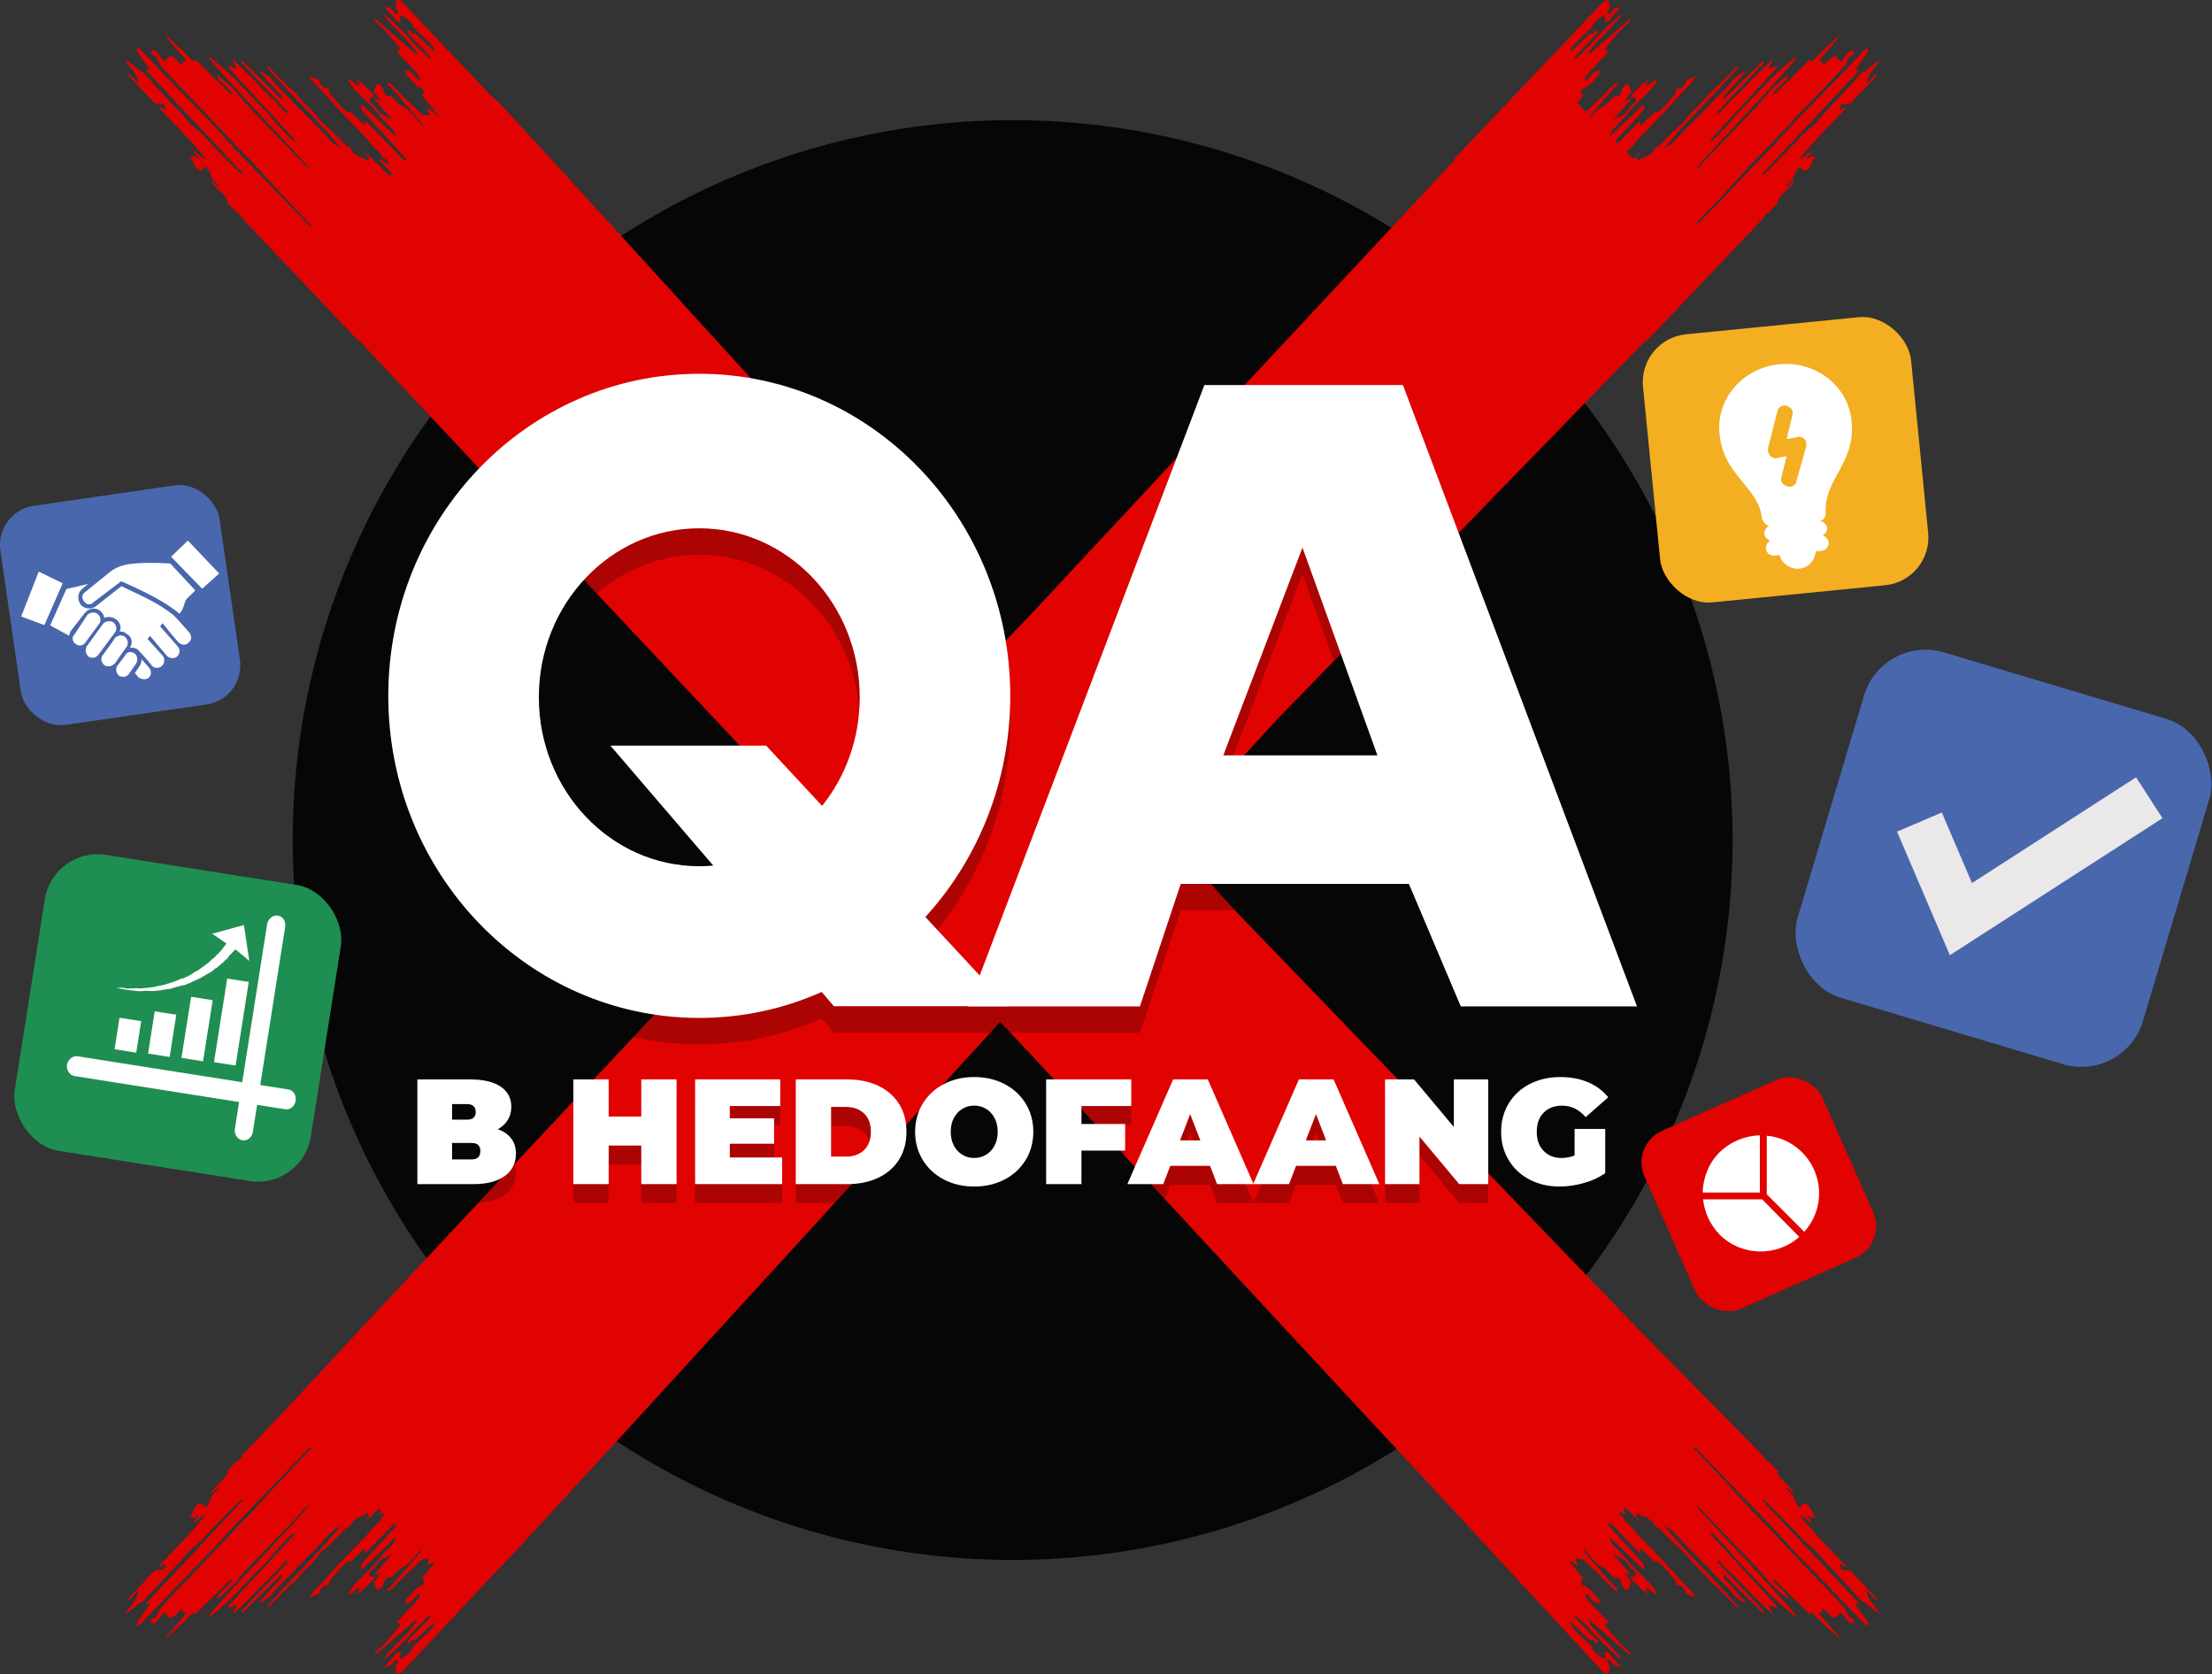 <?xml version="1.0" encoding="UTF-8"?> <svg xmlns="http://www.w3.org/2000/svg" viewBox="0 0 968.07 732.64"><rect x="0" y="0" width="968.07" height="732.64" fill="#333333" stroke="none"/><defs><style> .cls-1, .cls-2 { fill: #fff; } .cls-2 { fill-rule: evenodd; } .cls-3 { isolation: isolate; } .cls-4 { fill: #1f8e52; } .cls-5 { fill: #e10302; } .cls-6 { fill: #f4ae22; } .cls-7 { fill: #eae8e9; } .cls-8 { fill: #4967ac; } .cls-9 { mix-blend-mode: multiply; opacity: .24; } .cls-10 { fill: #060606; } </style></defs><g class="cls-3"><g id="_Слой_2" data-name="Слой 2"><g id="_Слой_1-2" data-name="Слой 1"><g><circle class="cls-10" cx="443.18" cy="367.65" r="315.07"></circle><rect class="cls-8" x="4.14" y="216.39" width="96.89" height="96.89" rx="17.26" ry="17.26" transform="translate(-37.37 10.26) rotate(-8.23)"></rect><rect class="cls-4" x="12.24" y="379.92" width="131.17" height="131.17" rx="23.37" ry="23.37" transform="translate(70.33 -6.68) rotate(8.96)"></rect><rect class="cls-6" x="722.49" y="142.35" width="117.89" height="117.89" rx="21" ry="21" transform="translate(1578.93 324.47) rotate(174.34)"></rect><rect class="cls-5" x="727.17" y="480.13" width="85.16" height="85.16" rx="15.17" ry="15.17" transform="translate(1685.38 688.07) rotate(156.06)"></rect><rect class="cls-8" x="797.91" y="296.8" width="157.75" height="157.75" rx="28.11" ry="28.11" transform="translate(1609.31 986.65) rotate(-163.36)"></rect><path class="cls-5" d="M821.05,700.36c.31-.49,.35-.71,.25-.81-3.28-3.48-6.56-6.95-9.86-10.41-.61-.64-1.19-1.5-1.96-1.77-.94-.34-2.07-.09-3.09-.27-.4-.07-.87-.55-1.02-.95-.16-.44,0-1.01,.04-1.85,.77,.59,1.4,1.06,2.03,1.54,.15-.16,.31-.33,.46-.49-1.45-1.53-2.9-3.06-4.37-4.59-2.34-2.45-4.73-4.85-7.02-7.34-2.81-3.05-5.55-6.17-8.27-9.29-.28-.33-.33-.86-.46-1.32,.82,.59,1.66,1.16,2.45,1.78,.83,.65,1.62,1.36,2.43,2.05,.05-.09,.11-.18,.17-.27-.15-.33-.31-.66-.46-.99l-.07-.02-1.53-1.62c.19-.17,.39-.34,.58-.52l1.48,1.56c.32-1.38,1.03-1.07,1.8-.43-.02-.14-.04-.27-.06-.41h0c.18-.15,.35-.3,.53-.46l-.06-.07c-.16,.17-.32,.35-.48,.52-.37-.47-.74-.93-1.12-1.4,0,0-.02,.01-.03,.01-.49-1.05-.87-2.17-1.5-3.1-1.11-1.62-2.57-1.89-3.49-.57-.87,1.25-1.28,.83-1.79-.09-.62-1.12-1.16-2.27-1.73-3.42,.19-.59-.17-1-.97-1.67-.83-.69-1.52-1.56-2.27-2.35,.15-.13,.29-.25,.43-.38,.48,.51,.93,1.05,1.45,1.51,.47,.42,1.02,.76,1.77,1.31-1.97-3.9-5.95-5.66-7.51-9.35,.22-.06,.43-.12,.63-.18l-4.66-4.9c-.05,.12-.1,.25-.16,.39l-2.11-2.22,.15-.14c.21,.13,.43,.27,.64,.4l-53.66-54.39h0c-57.7-60.03-134.16-139.33-176.94-183.69-3.73-4.02-14.6-15.94-30.19-33.05,25.4-27.79,43.29-47.34,47.71-52.11,47.89-49.17,118.87-122.08,161.07-165.56l.34,.32,51.67-54.39c-.21,.13-.43,.27-.64,.4l-.15-.14,2.11-2.22c.06,.14,.11,.27,.16,.39l4.66-4.9c-.2-.06-.41-.12-.63-.18,1.57-3.69,5.54-5.45,7.51-9.35-.75,.55-1.29,.89-1.77,1.31-.52,.46-.97,1-1.45,1.51-.14-.13-.28-.25-.43-.38,.75-.79,1.44-1.66,2.27-2.35,.8-.67,1.16-1.08,.97-1.67,.57-1.14,1.11-2.3,1.73-3.42,.51-.93,.93-1.34,1.79-.09,.92,1.32,2.38,1.04,3.49-.57,.64-.93,1.02-2.05,1.5-3.1,0,0,.02,.01,.03,.01,.37-.47,.75-.93,1.12-1.4,.16,.17,.32,.35,.48,.52l.06-.07c-.18-.15-.35-.3-.53-.45h0c.02-.14,.04-.28,.06-.42-.77,.64-1.47,.95-1.8-.43l-1.48,1.56c-.19-.17-.38-.35-.58-.52l1.53-1.62,.07-.02c.15-.33,.31-.66,.46-.99-.06-.09-.11-.18-.17-.27-.81,.68-1.6,1.39-2.43,2.05-.8,.62-1.64,1.19-2.45,1.78,.14-.46,.18-1,.46-1.32,2.73-3.13,5.46-6.24,8.27-9.29,2.29-2.49,4.68-4.9,7.02-7.34,1.46-1.53,2.91-3.06,4.37-4.59-.15-.16-.31-.33-.46-.49-.63,.48-1.26,.95-2.03,1.54-.04-.84-.2-1.41-.04-1.85,.15-.4,.62-.88,1.02-.95,1.02-.18,2.15,.07,3.09-.27,.77-.28,1.35-1.13,1.96-1.77,3.3-3.46,6.59-6.93,9.86-10.41,.1-.1,.06-.32-.25-.81l-4.14,4.36c.28-4.58,3.92-6.9,5.88-10.44-1.34,.93-2.75,1.77-3.99,2.82-1.1,.93-2.05,1.88-3.46,2.52-1.32,.6-2.19,2.19-3.27,3.33-2.03,2.17-4.06,4.34-6.08,6.52-1.33,1.43-2.62,2.89-3.97,4.3-1.32,1.39-2.73,2.69-4.02,4.11-1.14,1.26-2.17,2.62-3.25,3.93,0,.01,0,.03,0,.04-1.9,1.65-3.89,3.22-5.68,4.98-2.16,2.13-4.12,4.48-6.24,6.65-3.23,3.31-6.51,6.55-9.79,9.81-.44,.44-.93,.83-1.4,1.25-.14-.15-.28-.3-.43-.44,14.14-15.06,28.28-30.12,42.43-45.18-.15-.15-.29-.31-.44-.46-.35,.21-.7,.41-1.26,.74,.11-.46,.1-.76,.24-.96,1.8-2.57,3.64-5.11,5.41-7.7,.19-.29-.02-.85-.05-1.29-.4,.1-.95,.05-1.19,.31-5.4,5.6-10.75,11.26-16.16,16.85-4.82,5-9.75,9.9-14.55,14.92-2.98,3.12-5.78,6.42-8.73,9.58-2.62,2.8-5.33,5.53-7.99,8.29-3.52,3.66-7.04,7.33-10.57,10.99-4.54,4.71-9.09,9.41-13.63,14.12-.53,.55-1.06,1.11-1.58,1.66-.18-.18-.35-.35-.53-.53,1.27-1.34,2.55-2.68,3.82-4.02,3.33-3.52,6.68-7.02,9.97-10.58,3.4-3.67,6.69-7.43,10.1-11.09,2.24-2.39,4.64-4.63,6.89-7.01,5.34-5.64,10.63-11.35,15.98-16.99,3.32-3.51,6.75-6.92,10.08-10.42,2.71-2.86,5.41-5.73,7.95-8.72,.84-.98,1.12-2.42,1.81-3.56,.23-.39,.94-.49,1.73-.85,.03-.06,.33-.57,.65-1.13-.79-1.3-1.87-1.23-2.88,.2-.87,1.22-1.87,2.36-3.01,3.8-.92-.96-1.59-1.66-2.27-2.37-2.79-.06-3.61,2.88-5.89,3.97,.04-.63,.07-1.08,.11-1.65-.4-.06-.81-.12-1.83-.28,3.18-3.66,6.08-7,8.98-10.33l-.3-.32c-.67,.58-1.34,1.16-2,1.76-1.54,1.4-3.09,2.79-4.59,4.23-1.52,1.45-2.96,2.97-4.49,4.4-.24,.23-.75,.17-1.14,.24-.08-.18-.15-.36-.23-.54-5.18,5.08-10.37,10.15-15.56,15.23-.16-.15-.32-.29-.48-.43,1.68-2.91,5.13-4.42,6.57-7.51-.12-.14-.24-.28-.36-.43-.83,.7-1.68,1.39-2.49,2.11-1.74,1.56-3.49,3.1-5.17,4.72-.6,.58-.97,1.39-1.53,2.02-1.85,2.1-3.68,4.21-5.6,6.25-2.7,2.86-5.47,5.67-8.2,8.5-2.82,2.92-5.65,5.84-8.46,8.77-2.5,2.61-4.97,5.25-7.47,7.86-.14,.15-.42,.18-.84,.05,14.39-15.98,29.5-31.29,43.56-47.55-.16-.18-.33-.37-.49-.55-1.34,1.1-2.72,2.17-4.01,3.32-2.17,1.93-4.31,3.89-6.41,5.89-1.12,1.06-2.14,2.23-3.21,3.35-1.96,2.05-3.91,4.11-5.88,6.14-1.68,1.72-3.44,3.35-5.07,5.12-1.39,1.51-2.57,3.21-3.95,4.72-2.24,2.47-4.57,4.87-6.9,7.26-.35,.35-.92,.49-1.39,.72-.09-.13-.18-.24-.27-.37,9.78-10.61,19.56-21.21,29.34-31.82-.15-.21-.3-.42-.45-.63-1.01,.41-2.02,.82-3.03,1.22-.13-.11-.26-.21-.39-.31,.6-.99,1.2-1.99,1.8-2.98l-.36-.34c-2.73,2.41-5.24,5.06-7.88,7.58-2.65,2.53-4.97,5.37-7.69,7.85-2.7,2.46-5.12,5.23-7.66,7.87-.22-.22-.45-.44-.67-.66l20.57-21.65c-.21-.21-.42-.42-.63-.64-5.6,5.52-11.21,11.03-17,16.73-.62-1.83,.55-2.13,1.26-2.86,1.77-1.79,3.36-3.75,5.03-5.63,1.03-1.16,2.09-2.3,3.14-3.44-.15-.16-.29-.31-.43-.46-1.38,.93-2.76,1.87-4.15,2.8,0,0,0-.02-.01-.03-.01,.02-.02,.04-.03,.06h.06c-.8,1.04-1.52,2.15-2.42,3.09-2.12,2.21-4.35,4.31-6.51,6.49-.75,.75-1.37,1.62-2.11,2.37-3.01,3.04-6.07,6.03-9.06,9.09-2.33,2.38-4.51,4.92-6.89,7.25-1.1,1.08-2.51,1.84-3.97,2.56,10.24-12.32,22-23.26,32.43-35.4-.15-.14-.29-.29-.43-.43-.46,.44-.93,.87-1.37,1.33-2.22,2.29-4.41,4.61-6.67,6.86-1.73,1.72-3.84,3.14-5.27,5.06-2.53,3.41-6.09,5.8-8.54,9.29-1.49,2.13-3.79,3.67-5.68,5.52-2.15,2.11-4.34,4.18-6.3,6.45-.78,.9-2.35,.56-2.64,2.03-.1,.51-.47,1.07-.88,1.38-.88,.67-1.85,1.26-2.83,1.78-.59,.31-1.32,.38-1.91,.69-.5,.26-.9,.71-1.33,1.06-1.02-.86-1.09-1.54-.18-2.31,.6-.5,1.09-1.12,1.43-1.88-1.17,1.07-2.28,2.2-3.42,3.3-1.03-1.02-2.05-2.05-3.08-3.08,.06-.06,.12-.14,.19-.19,1.7-1.23,3.02-2.75,4.25-4.42,.98-1.33,2.24-2.44,3.39-3.64,3.42-3.57,6.87-7.1,10.25-10.71,2.45-2.61,4.78-5.34,7.2-7.99,.84-.92,1.84-1.69,2.68-2.61,.85-.93,1.58-1.96,2.36-2.95-.12-.13-.25-.25-.37-.38-1.25,.52-2.49,1.03-3.75,1.56,.31,1.13-1.45,3.46-2.87,3.5-1.13,.03-1.56,.32-1.37,1.58,.07,.47-.72,1.06-1.13,1.6-.05-.08-.1-.15-.12-.18,.02,.04,.06,.12,.1,.21h.04s0,.01,0,.01c-1.45,1.67-2.86,3.37-4.37,4.98-.84,.89-1.82,1.67-2.81,2.41-.22,.16-.75-.1-1.17-.17-2.04,1.95-4.15,3.97-6.35,6.08,.07-.62,.13-1.18,.18-1.73-.18-.11-.35-.23-.53-.34-3.16,3.24-6.32,6.47-9.47,9.71-.35-.35-.7-.7-1.05-1.05,.1-.11,.2-.23,.31-.34,3.56-3.89,7.15-7.78,10.7-11.68,.56-.62,1.13-1.27,1.54-1.99,.22-.39,.12-.97,.16-1.46-.21-.11-.41-.22-.61-.33-4.81,4.58-9.61,9.15-14.29,13.61-.07-.07-.13-.13-.2-.2,.41-2.36,2.38-3.78,4.05-5.46,1.63-1.65,3.02-3.54,4.54-5.3,.66-.76,1.37-1.49,2.08-2.21,2.44-2.44,4.95-4.81,7.3-7.33,1.04-1.12,1.77-2.54,2.64-3.82-.17-.18-.34-.36-.51-.53-1.26,.99-2.53,1.98-3.81,2.97-.74-.93-.67-1.22,.68-2.25-.08-.12-.16-.24-.25-.36-.81,.56-1.69,1.04-2.41,1.7-1.28,1.15-2.48,2.4-3.68,3.63-.64,.66-1.2,1.39-1.7,1.97,1.03,.27,2.15,.24,2.37,.68,.5,.98-.04,1.74-1.06,2.45-1.12,.78-1.9,2.07-2.8,3.15-.29,.35-.42,.91-.77,1.11-1.54,.85-3.14,1.6-5.22,2.64,2.75-3.17,5.19-5.98,7.63-8.79-.11-.12-.22-.23-.32-.35-.64,.28-1.28,.56-2.39,1.05,1.25-1.73,2.18-3.01,3.04-4.2-.46-1.18-.9-2.32-1.34-3.46-1.44,.15-2.78,1.88-3,3.3-.12,.79-1.03,2.12-1.5,2.08-2.57-.22-3.3,2.03-4.8,3.21-.32,.25-.53,.7-.87,.84-2.66,1.02-4.41,3.03-6.13,5.06-.14-.14-.29-.29-.43-.43,3.97-4.72,7.8-9.57,12.22-13.9-.12-.17-.24-.34-.36-.52-.42,.16-.95,.2-1.24,.49-1.66,1.64-3.25,3.35-4.88,5.02-.79,.81-1.6,1.6-2.43,2.38-1.54,1.45-3.28,2.73-4.57,4.38-.14,.18-.31,.29-.46,.44-1.31-1.31-2.62-2.63-3.94-3.94,.89-1.09,1.79-2.19,2.68-3.28-.31-.49-.79-.98-.92-1.55-.08-.38,.22-1.05,.56-1.28,.88-.6,2.04-.87,2.81-1.58,1.49-1.38,2.82-2.93,4.13-4.48,.44-.52,.65-1.24,.99-1.93-3.37-.3-4.25,2.77-6.22,4.19-.21-.16-.43-.32-.65-.49,.42-.8,.69-1.73,1.27-2.37,2.82-3.06,5.73-6.04,8.6-9.05,.2-.21,.31-.49,.48-.76-1.72-.53-1.8-1.02-.68-2.29,1.98-2.26,3.83-4.63,5.84-6.86,1.16-1.28,2.59-2.31,3.79-3.55,.41-.42,.5-1.15,.76-1.8-6.16,5.35-12.15,10.54-18.13,15.73-.16-.17-.33-.34-.49-.5,4.12-6.02,10.05-10.51,14.43-16.31-.15-.15-.3-.31-.45-.45-3.34,3.22-6.83,6.3-9.97,9.69-3.07,3.31-5.97,6.74-9.55,9.47-.17-.18-.34-.35-.51-.52l10.62-11.18c-.69-.3-1.2-.52-1.73-.75-.28,.9,.18,2.54-1.63,1.39-.11-.07-.46,.12-.61,.28-2.72,2.68-5.43,5.38-8.3,7.94,.17-2.32,1.9-3.61,3.27-5.05,1.81-1.9,3.84-3.6,5.74-5.4,.27-.26,.43-.64,.62-.97,.06-.1,.03-.24,.05-.35,.36-1.29,4.2-4.34,5.56-4.46-.09,1.01-.18,2.03-.27,3.04,2.37,.14,2.54-1.89,3.63-2.86,1.13-1.01,2.11-2.18,3.39-3.53-2.44-.12-4.2,1.23-4.69,3.22-.47-.31-.92-.6-1.38-.91,.08-.19,.09-.4,.2-.5,1.29-1.08,.93-2.5,.81-3.85-.09-1.05-.81-1.37-1.66-.88-.32,.19-.65,.38-.98,.57l-65.14,68.57,.38,.36c-39.55,42.25-122.11,130.82-186.54,199.98-2.15,2.19-6.95,7.23-13.81,14.48-69.92-76.93-155.53-171.14-195.47-214.77l.05-.05-2.77-2.91c-11.33-12.37-18.44-20.06-19.64-21.21-1.59-1.53-3.21-3.03-4.82-4.53L175.95,.79c-.33-.19-.66-.38-.98-.57-.85-.49-1.57-.18-1.66,.88-.12,1.35-.48,2.78,.81,3.85,.11,.1,.13,.31,.2,.5-.47,.31-.91,.6-1.38,.91-.5-2-2.25-3.34-4.69-3.22,1.28,1.35,2.26,2.52,3.39,3.53,1.09,.97,1.26,3,3.63,2.86-.09-1.01-.18-2.02-.27-3.04,1.36,.12,5.2,3.17,5.56,4.46,.03,.11,0,.25,.05,.35,.19,.34,.35,.72,.62,.97,1.91,1.81,3.93,3.5,5.74,5.4,1.37,1.44,3.11,2.72,3.27,5.05-2.87-2.56-5.58-5.26-8.3-7.94-.15-.15-.5-.35-.61-.28-1.81,1.14-1.35-.5-1.63-1.39-.52,.23-1.04,.45-1.73,.75l10.62,11.18c-.17,.17-.34,.35-.51,.52-3.58-2.73-6.48-6.16-9.55-9.47-3.15-3.39-6.63-6.47-9.97-9.69-.15,.15-.3,.3-.45,.45,4.38,5.8,10.31,10.29,14.43,16.31-.16,.17-.33,.34-.49,.5-5.98-5.19-11.97-10.39-18.13-15.73,.26,.64,.35,1.38,.76,1.8,1.2,1.24,2.63,2.27,3.79,3.55,2.01,2.22,3.86,4.6,5.84,6.86,1.12,1.27,1.04,1.76-.68,2.29,.16,.26,.28,.55,.48,.76,2.87,3.02,5.78,5.99,8.6,9.05,.59,.64,.86,1.57,1.27,2.37-.22,.17-.43,.33-.65,.49-1.97-1.41-2.85-4.48-6.22-4.19,.34,.69,.55,1.41,.99,1.93,1.32,1.55,2.65,3.1,4.13,4.48,.77,.71,1.92,.97,2.81,1.58,.34,.23,.64,.9,.56,1.28-.13,.57-.61,1.06-.92,1.55,2.5,3.05,5,6.11,7.5,9.17-.96-.42-1.65-1.06-2.39-1.65-.75-.61-1.55-1.16-2.34-1.74-.17,.11-.33,.23-.5,.34,.36,.83,.72,1.67,1.12,2.57-1.99,.11-3.68-.11-5.1-1.91-1.29-1.64-3.04-2.93-4.57-4.38-.82-.78-1.64-1.56-2.43-2.38-1.63-1.67-3.22-3.38-4.88-5.02-.29-.29-.82-.33-1.24-.49-.12,.18-.24,.35-.36,.52,5.89,5.77,10.72,12.44,16.24,18.53-.71-.26-1.21-.72-1.7-1.19-2.92-2.73-4.85-6.54-8.87-8.07-.35-.13-.56-.59-.87-.84-1.51-1.17-2.24-3.42-4.8-3.21-.46,.04-1.38-1.3-1.5-2.08-.22-1.41-1.56-3.15-3-3.3-.44,1.14-.89,2.28-1.34,3.46,.86,1.19,1.79,2.48,3.04,4.2-1.11-.49-1.75-.77-2.39-1.05-.11,.12-.21,.24-.32,.35,2.44,2.81,4.88,5.62,7.63,8.79-2.08-1.04-3.68-1.79-5.22-2.64-.35-.19-.48-.76-.77-1.11-.9-1.09-1.68-2.37-2.8-3.15-1.02-.71-1.56-1.46-1.06-2.45,.22-.43,1.34-.41,2.37-.68-.49-.58-1.06-1.31-1.7-1.97-1.2-1.24-2.4-2.48-3.68-3.63-.72-.66-1.6-1.14-2.41-1.7-.08,.12-.17,.24-.25,.36,1.36,1.04,1.42,1.33,.68,2.25-1.28-.99-2.54-1.98-3.81-2.97-.17,.18-.34,.35-.51,.53,.87,1.28,1.6,2.69,2.64,3.82,2.35,2.52,4.86,4.89,7.3,7.33,.71,.72,1.42,1.45,2.08,2.21,1.52,1.77,2.91,3.66,4.54,5.3,1.79,1.8,3.93,3.28,4.14,5.94-4.77-4.54-9.68-9.21-14.58-13.88-.2,.11-.41,.22-.61,.33,.05,.49-.06,1.07,.16,1.46,.41,.72,.98,1.37,1.54,1.99,3.56,3.9,7.14,7.78,10.7,11.68,1.97,2.15,3.95,4.3,5.89,6.48,.55,.62,1.08,1.26,1.62,1.88l-.73,.73c-5.67-5.81-11.33-11.61-17-17.42-.18,.11-.35,.23-.53,.34,.06,.55,.12,1.11,.18,1.73-2.2-2.11-4.31-4.13-6.35-6.08-.42,.07-.95,.33-1.17,.17-.99-.73-1.97-1.51-2.81-2.41-1.51-1.61-2.92-3.31-4.37-4.98h0s.04-.01,.04-.01c.04-.09,.08-.17,.1-.21-.02,.03-.07,.1-.12,.18-.41-.54-1.2-1.13-1.14-1.6,.19-1.26-.24-1.54-1.37-1.58-1.42-.04-3.18-2.37-2.87-3.5-1.26-.52-2.51-1.04-3.75-1.56-.12,.13-.25,.25-.37,.38,.78,.98,1.52,2.01,2.36,2.95,.84,.92,1.84,1.69,2.68,2.61,2.42,2.64,4.75,5.37,7.2,7.99,3.37,3.61,6.83,7.14,10.24,10.71,1.15,1.2,2.4,2.32,3.39,3.64,1.24,1.67,2.55,3.19,4.25,4.42,.71,.52,1.03,1.58,1.52,2.39,.14,.22,.27,.58,.45,.61,1.66,.27,2.07,1.56,2.7,3.21-1.47-1.09-2.61-1.94-3.75-2.8-.18,.2-.37,.4-.55,.6l5.47,5.75-1.07,1.07c-3.62-3.7-7.26-7.37-11.07-10.87,.34,.76,.84,1.38,1.43,1.88,.91,.77,.84,1.45-.18,2.31-.43-.36-.83-.81-1.33-1.06-.59-.31-1.32-.38-1.91-.69-.98-.52-1.95-1.1-2.83-1.78-.41-.31-.78-.87-.88-1.38-.29-1.47-1.87-1.13-2.64-2.03-1.95-2.27-4.15-4.34-6.3-6.45-1.89-1.85-4.19-3.4-5.68-5.52-2.45-3.5-6.01-5.88-8.54-9.29-1.43-1.93-3.54-3.35-5.27-5.06-2.26-2.25-4.44-4.58-6.67-6.86-.44-.45-.91-.88-1.37-1.33-.14,.14-.29,.28-.43,.43,10.42,12.14,22.18,23.08,32.43,35.4-1.46-.72-2.87-1.48-3.97-2.56-2.38-2.33-4.56-4.87-6.89-7.25-2.99-3.06-6.05-6.05-9.06-9.09-.74-.75-1.37-1.62-2.11-2.37-2.16-2.18-4.39-4.28-6.51-6.49-.9-.94-1.62-2.05-2.42-3.09h.06s-.02-.04-.03-.06c0,0,0,.02-.01,.03-1.38-.93-2.76-1.87-4.15-2.8-.14,.15-.29,.31-.43,.46,1.05,1.14,2.11,2.28,3.14,3.44,1.68,1.88,3.26,3.84,5.03,5.63,.72,.73,1.89,1.03,1.26,2.86-5.79-5.7-11.39-11.21-17-16.73-.21,.21-.42,.43-.63,.64l20.57,21.65c-.23,.22-.45,.44-.67,.66-2.54-2.63-4.96-5.4-7.66-7.87-2.71-2.47-5.03-5.31-7.69-7.85-2.64-2.52-5.15-5.16-7.88-7.58l-.36,.34c.6,.99,1.2,1.99,1.8,2.98-.13,.1-.26,.2-.39,.31-1.01-.41-2.02-.81-3.03-1.22-.15,.21-.3,.42-.45,.63,9.78,10.61,19.56,21.21,29.34,31.82-.09,.12-.18,.24-.27,.37-.47-.24-1.04-.37-1.39-.72-2.33-2.39-4.66-4.79-6.9-7.26-1.38-1.51-2.56-3.21-3.95-4.72-1.62-1.77-3.39-3.4-5.07-5.12-1.98-2.03-3.92-4.09-5.88-6.14-1.07-1.12-2.09-2.29-3.21-3.35-2.11-2-4.24-3.96-6.42-5.89-1.29-1.15-2.67-2.22-4.01-3.32-.16,.18-.33,.37-.49,.55,14.06,16.25,29.17,31.57,43.56,47.55-.43,.13-.7,.1-.84-.05-2.5-2.61-4.97-5.25-7.47-7.86-2.81-2.94-5.63-5.85-8.46-8.77-2.73-2.83-5.5-5.63-8.2-8.5-1.92-2.04-3.75-4.14-5.6-6.25-.55-.63-.93-1.44-1.53-2.02-1.68-1.61-3.43-3.16-5.17-4.72-.81-.72-1.66-1.41-2.49-2.11-.12,.14-.24,.28-.36,.43,1.44,3.1,4.88,4.61,6.57,7.51-.16,.14-.32,.28-.48,.43-5.18-5.08-10.37-10.15-15.56-15.23-.08,.18-.15,.36-.23,.54-.39-.07-.9-.01-1.14-.24-1.53-1.43-2.97-2.95-4.49-4.4-1.5-1.44-3.05-2.83-4.59-4.23-.66-.6-1.33-1.17-2-1.76l-.3,.32c2.89,3.33,5.79,6.67,8.98,10.33-1.02,.15-1.43,.22-1.83,.28,.03,.57,.07,1.03,.11,1.65-2.27-1.08-3.1-4.03-5.89-3.97-.68,.71-1.35,1.41-2.27,2.37-1.15-1.44-2.14-2.58-3.01-3.8-1.01-1.43-2.09-1.5-2.88-.2,.32,.56,.62,1.07,.65,1.13,.79,.36,1.5,.46,1.73,.85,.69,1.13,.98,2.57,1.81,3.56,2.55,2.99,5.25,5.86,7.95,8.72,3.33,3.5,6.75,6.91,10.08,10.42,5.35,5.64,10.63,11.35,15.98,16.99,2.26,2.38,4.66,4.62,6.89,7.01,3.41,3.66,6.71,7.42,10.1,11.09,3.29,3.56,6.64,7.06,9.97,10.58,1.69,1.8,3.4,3.58,5.11,5.38-.18,.17-.36,.35-.54,.52-.95-1-1.9-2.02-2.87-3.01-4.54-4.71-9.09-9.41-13.63-14.12-3.53-3.66-7.04-7.33-10.57-10.99-2.66-2.76-5.37-5.49-7.99-8.29-2.95-3.16-5.74-6.46-8.73-9.58-4.8-5.02-9.73-9.92-14.55-14.92-5.41-5.6-10.75-11.25-16.16-16.85-.25-.25-.79-.21-1.19-.31-.03,.44-.24,1-.05,1.29,1.77,2.59,3.61,5.13,5.41,7.7,.14,.2,.13,.5,.24,.96-.56-.33-.91-.53-1.26-.74-.15,.16-.29,.31-.44,.46,14.14,15.06,28.28,30.12,42.43,45.18-.14,.15-.28,.3-.43,.44-.47-.41-.96-.81-1.4-1.25-3.27-3.26-6.56-6.5-9.79-9.81-2.12-2.17-4.08-4.52-6.24-6.65-1.79-1.76-3.78-3.33-5.68-4.98,0-.01,0-.03,0-.04-1.08-1.32-2.11-2.67-3.25-3.93-1.29-1.42-2.7-2.72-4.02-4.11-1.35-1.41-2.64-2.87-3.97-4.3-2.02-2.18-4.06-4.35-6.08-6.52-1.07-1.15-1.95-2.74-3.27-3.33-1.41-.64-2.36-1.59-3.46-2.52-1.24-1.05-2.66-1.89-3.99-2.82,1.96,3.53,5.61,5.86,5.88,10.44l-4.14-4.36c-.31,.49-.35,.71-.25,.81,3.28,3.48,6.56,6.95,9.86,10.41,.61,.64,1.19,1.5,1.96,1.77,.94,.34,2.07,.09,3.09,.27,.4,.07,.87,.55,1.02,.95,.16,.44,0,1.01-.04,1.85-.77-.59-1.4-1.06-2.03-1.54-.15,.16-.31,.33-.46,.49,1.45,1.53,2.9,3.06,4.37,4.59,2.34,2.45,4.73,4.85,7.02,7.34,2.81,3.05,5.55,6.17,8.27,9.29,.28,.33,.33,.86,.46,1.32-.82-.59-1.66-1.16-2.45-1.78-.83-.65-1.62-1.36-2.43-2.05-.05,.09-.11,.18-.17,.27,.15,.33,.31,.66,.46,.99l.07,.02,1.53,1.62c-.19,.17-.39,.34-.58,.52l-1.48-1.56c-.32,1.38-1.03,1.07-1.8,.43,.02,.14,.04,.27,.06,.41h0c-.18,.15-.35,.3-.53,.46l.06,.07c.16-.17,.32-.35,.48-.52,.37,.47,.74,.93,1.12,1.4,0,0,.02-.01,.03-.01,.49,1.05,.87,2.17,1.5,3.1,1.11,1.62,2.57,1.89,3.49,.57,.87-1.25,1.28-.83,1.79,.09,.62,1.12,1.16,2.27,1.73,3.42-.19,.59,.17,1,.97,1.67,.83,.69,1.52,1.56,2.27,2.35-.15,.13-.29,.25-.43,.38-.48-.51-.93-1.05-1.45-1.51-.47-.42-1.02-.76-1.77-1.31,1.97,3.9,5.95,5.66,7.51,9.35-.22,.06-.43,.12-.63,.18l4.66,4.9c.05-.12,.1-.25,.16-.39l2.11,2.22-.15,.14c-.21-.13-.43-.27-.64-.4l51.67,54.39,.23-.22c47.88,51.14,135.87,144.73,203.11,216.16-88.13,93.96-211.45,225.91-234.14,250.58l-20.87,21.96c.21-.13,.43-.27,.64-.4l.15,.14-2.11,2.22c-.06-.14-.11-.27-.16-.39l-4.66,4.9c.2,.06,.41,.12,.63,.18-1.56,3.69-5.54,5.45-7.51,9.35,.75-.55,1.29-.89,1.77-1.31,.52-.46,.97-1,1.45-1.51,.14,.13,.28,.25,.43,.38-.75,.79-1.44,1.66-2.27,2.35-.8,.67-1.16,1.08-.97,1.67-.57,1.14-1.11,2.3-1.73,3.42-.51,.93-.93,1.34-1.79,.09-.92-1.32-2.38-1.04-3.49,.57-.64,.93-1.02,2.05-1.5,3.1,0,0-.02-.01-.03-.01-.37,.47-.75,.93-1.12,1.4-.16-.17-.32-.35-.48-.52l-.06,.07c.18,.15,.35,.3,.53,.45h0c-.02,.14-.04,.28-.06,.42,.77-.64,1.47-.95,1.8,.43l1.48-1.56c.19,.17,.38,.35,.58,.52l-1.53,1.62-.07,.02c-.15,.33-.31,.66-.46,.99,.06,.09,.11,.18,.17,.27,.81-.68,1.6-1.39,2.43-2.05,.8-.62,1.64-1.19,2.45-1.78-.14,.46-.18,1-.46,1.32-2.73,3.13-5.46,6.24-8.27,9.29-2.29,2.49-4.68,4.9-7.02,7.34-1.46,1.53-2.91,3.06-4.37,4.59,.15,.16,.31,.33,.46,.49,.63-.48,1.26-.95,2.03-1.54,.04,.84,.2,1.41,.04,1.85-.15,.4-.62,.88-1.02,.95-1.02,.18-2.15-.07-3.09,.27-.77,.28-1.35,1.13-1.96,1.77-3.3,3.46-6.59,6.93-9.86,10.41-.1,.1-.06,.32,.25,.81l4.14-4.36c-.28,4.58-3.92,6.9-5.88,10.44,1.34-.93,2.75-1.77,3.99-2.82,1.1-.93,2.05-1.88,3.46-2.52,1.32-.6,2.19-2.19,3.27-3.33,2.03-2.17,4.06-4.34,6.08-6.52,1.33-1.43,2.62-2.89,3.97-4.3,1.32-1.39,2.73-2.69,4.02-4.11,1.14-1.26,2.17-2.62,3.25-3.93,0-.01,0-.03,0-.04,1.9-1.65,3.89-3.22,5.68-4.98,2.16-2.13,4.12-4.48,6.24-6.65,3.23-3.31,6.51-6.55,9.79-9.81,.44-.44,.93-.83,1.4-1.25,.14,.15,.28,.3,.43,.44-14.14,15.06-28.28,30.12-42.43,45.18,.15,.15,.29,.31,.44,.46,.35-.21,.7-.41,1.26-.74-.11,.46-.1,.76-.24,.96-1.8,2.57-3.64,5.11-5.41,7.7-.19,.29,.02,.85,.05,1.29,.4-.1,.95-.05,1.19-.31,5.4-5.6,10.75-11.26,16.16-16.85,4.82-5,9.75-9.9,14.55-14.92,2.98-3.12,5.78-6.42,8.73-9.58,2.62-2.8,5.33-5.53,7.99-8.29,3.52-3.66,7.04-7.33,10.57-10.99,4.54-4.71,9.09-9.41,13.63-14.12,.96-.99,1.91-2.01,2.87-3.01,.18,.17,.36,.35,.54,.52-1.7,1.79-3.41,3.58-5.11,5.38-3.33,3.52-6.68,7.02-9.97,10.58-3.4,3.67-6.69,7.43-10.1,11.09-2.24,2.39-4.64,4.63-6.89,7.01-5.34,5.64-10.63,11.35-15.98,16.99-3.32,3.51-6.75,6.92-10.08,10.42-2.71,2.86-5.41,5.73-7.95,8.72-.84,.98-1.12,2.42-1.81,3.56-.23,.39-.94,.49-1.73,.85-.03,.06-.33,.57-.65,1.13,.79,1.3,1.87,1.23,2.88-.2,.87-1.22,1.87-2.36,3.01-3.8,.92,.96,1.59,1.66,2.27,2.37,2.79,.06,3.61-2.88,5.89-3.97-.04,.63-.07,1.08-.11,1.65,.4,.06,.81,.12,1.83,.28-3.18,3.66-6.08,7-8.98,10.33l.3,.32c.67-.58,1.34-1.16,2-1.76,1.54-1.4,3.09-2.79,4.59-4.23,1.52-1.45,2.96-2.97,4.49-4.4,.24-.23,.75-.17,1.14-.24,.08,.18,.15,.36,.23,.54,5.18-5.08,10.37-10.15,15.56-15.23,.16,.15,.32,.29,.48,.43-1.68,2.91-5.13,4.42-6.57,7.51,.12,.14,.24,.28,.36,.43,.83-.7,1.68-1.39,2.49-2.11,1.74-1.56,3.49-3.1,5.17-4.72,.6-.58,.97-1.39,1.53-2.02,1.85-2.1,3.68-4.21,5.6-6.25,2.7-2.86,5.47-5.67,8.2-8.5,2.82-2.92,5.65-5.84,8.46-8.77,2.5-2.61,4.97-5.25,7.47-7.86,.14-.15,.42-.18,.84-.05-14.39,15.98-29.5,31.29-43.56,47.55,.16,.18,.33,.37,.49,.55,1.34-1.1,2.72-2.17,4.01-3.32,2.17-1.93,4.31-3.89,6.42-5.89,1.12-1.06,2.14-2.23,3.21-3.35,1.96-2.05,3.91-4.11,5.88-6.14,1.68-1.72,3.44-3.35,5.07-5.12,1.39-1.51,2.56-3.21,3.95-4.72,2.25-2.47,4.57-4.87,6.9-7.26,.35-.35,.92-.49,1.39-.72,.09,.13,.18,.24,.27,.37-9.78,10.61-19.56,21.21-29.34,31.82,.15,.21,.3,.42,.45,.63,1.01-.41,2.02-.82,3.03-1.22,.13,.11,.26,.21,.39,.31-.6,.99-1.2,1.99-1.8,2.98l.36,.34c2.73-2.41,5.24-5.06,7.88-7.58,2.65-2.53,4.97-5.37,7.69-7.85,2.7-2.46,5.12-5.23,7.66-7.87,.22,.22,.45,.44,.67,.66l-20.57,21.65c.21,.21,.42,.42,.63,.64,5.6-5.52,11.21-11.03,17-16.73,.62,1.83-.55,2.13-1.26,2.86-1.77,1.79-3.36,3.75-5.03,5.63-1.03,1.16-2.09,2.3-3.14,3.44,.15,.16,.29,.31,.43,.46,1.38-.93,2.76-1.87,4.15-2.8,0,0,0,.02,.01,.03,.01-.02,.02-.04,.03-.06h-.06c.8-1.04,1.52-2.15,2.42-3.09,2.12-2.21,4.35-4.31,6.51-6.49,.75-.75,1.37-1.62,2.11-2.37,3.01-3.04,6.07-6.03,9.06-9.09,2.33-2.38,4.51-4.92,6.89-7.25,1.1-1.08,2.51-1.84,3.97-2.56-10.24,12.32-22,23.26-32.43,35.4,.15,.14,.29,.29,.43,.43,.46-.44,.93-.87,1.37-1.33,2.22-2.29,4.41-4.61,6.67-6.86,1.73-1.72,3.84-3.14,5.27-5.06,2.53-3.41,6.09-5.8,8.54-9.29,1.49-2.13,3.79-3.67,5.68-5.52,2.15-2.11,4.34-4.18,6.3-6.45,.78-.9,2.35-.56,2.64-2.03,.1-.51,.47-1.07,.88-1.38,.88-.67,1.85-1.26,2.83-1.78,.59-.31,1.32-.38,1.91-.69,.5-.26,.9-.71,1.33-1.06,1.02,.86,1.09,1.54,.18,2.31-.6,.5-1.09,1.12-1.43,1.88,2.15-1.98,4.23-4.02,6.31-6.08,.39,.39,.79,.79,1.18,1.18l-.81,.85c.18,.2,.37,.4,.55,.6,.32-.24,.66-.49,.98-.73,.29,.29,.57,.57,.86,.86-.24,.12-.47,.24-.79,.29-.18,.03-.32,.39-.45,.61-.5,.81-.81,1.88-1.52,2.39-1.7,1.23-3.02,2.75-4.25,4.42-.98,1.33-2.24,2.44-3.39,3.64-3.42,3.57-6.87,7.1-10.24,10.71-2.45,2.61-4.78,5.34-7.2,7.99-.84,.92-1.84,1.69-2.68,2.61-.85,.93-1.58,1.96-2.36,2.95,.12,.13,.25,.25,.37,.38,1.25-.52,2.49-1.03,3.75-1.56-.31-1.13,1.45-3.46,2.87-3.5,1.13-.03,1.56-.32,1.37-1.58-.07-.47,.72-1.06,1.14-1.6,.05,.08,.1,.15,.12,.18-.02-.04-.06-.12-.1-.21h-.04s0-.01,0-.01c1.45-1.66,2.86-3.37,4.37-4.98,.84-.89,1.82-1.67,2.81-2.41,.22-.16,.75,.1,1.17,.17,2.04-1.95,4.15-3.97,6.35-6.08-.07,.62-.13,1.18-.18,1.73,.18,.11,.35,.23,.53,.34,4.09-4.19,8.18-8.39,12.28-12.58l.95,.95c-1,1.1-2,2.21-3.01,3.31-3.56,3.89-7.15,7.78-10.7,11.68-.56,.62-1.13,1.27-1.54,1.99-.22,.39-.12,.97-.16,1.46,.21,.11,.41,.22,.61,.33,4.9-4.67,9.81-9.34,14.58-13.88-.21,2.66-2.35,4.14-4.14,5.94-1.63,1.65-3.02,3.54-4.54,5.3-.66,.76-1.37,1.49-2.08,2.21-2.44,2.44-4.95,4.81-7.3,7.33-1.04,1.12-1.77,2.54-2.64,3.82,.17,.18,.34,.36,.51,.53,1.26-.99,2.53-1.98,3.81-2.97,.74,.93,.67,1.22-.68,2.25,.08,.12,.16,.24,.25,.36,.81-.56,1.69-1.04,2.41-1.7,1.28-1.15,2.48-2.4,3.68-3.63,.64-.66,1.2-1.39,1.7-1.97-1.03-.27-2.15-.24-2.37-.68-.5-.98,.04-1.74,1.06-2.45,1.12-.78,1.9-2.07,2.8-3.15,.29-.35,.42-.91,.77-1.11,1.54-.85,3.14-1.6,5.22-2.64-2.75,3.17-5.19,5.98-7.63,8.79,.11,.12,.22,.23,.32,.35,.64-.28,1.28-.56,2.39-1.05-1.25,1.73-2.18,3.01-3.04,4.2,.46,1.18,.9,2.32,1.34,3.46,1.44-.15,2.78-1.88,3-3.3,.12-.79,1.03-2.12,1.5-2.08,2.57,.22,3.3-2.03,4.8-3.21,.32-.25,.53-.7,.87-.84,4.01-1.53,5.94-5.32,8.84-8.04l.36,.36c-4.96,5.65-9.48,11.67-14.87,16.95,.12,.17,.24,.34,.36,.52,.42-.16,.95-.2,1.24-.49,1.66-1.64,3.25-3.35,4.88-5.02,.79-.81,1.6-1.6,2.43-2.38,1.54-1.45,3.28-2.73,4.57-4.38,1.31-1.66,2.88-1.96,4.68-1.91l.29,.29c-.34,.79-.67,1.54-.99,2.28,.17,.11,.33,.23,.5,.34,.6-.44,1.19-.88,1.78-1.32,.23,.23,.46,.46,.69,.69-1.75,2.14-3.5,4.28-5.25,6.41,.31,.49,.79,.98,.92,1.55,.08,.38-.22,1.05-.56,1.28-.88,.6-2.04,.87-2.81,1.58-1.49,1.38-2.82,2.93-4.13,4.48-.44,.52-.65,1.24-.99,1.93,3.37,.3,4.25-2.77,6.22-4.19,.21,.16,.43,.32,.65,.49-.42,.8-.69,1.73-1.27,2.37-2.82,3.06-5.73,6.04-8.6,9.05-.2,.21-.31,.49-.48,.76,1.72,.53,1.8,1.02,.68,2.29-1.98,2.26-3.83,4.63-5.84,6.86-1.16,1.28-2.59,2.31-3.79,3.55-.41,.42-.5,1.15-.76,1.8,6.16-5.35,12.15-10.54,18.13-15.73,.16,.17,.33,.34,.49,.5-4.12,6.02-10.05,10.51-14.43,16.31,.15,.15,.3,.31,.45,.45,3.34-3.22,6.83-6.3,9.97-9.69,3.07-3.31,5.97-6.74,9.55-9.47,.17,.18,.34,.35,.51,.52l-10.62,11.18c.69,.3,1.2,.52,1.73,.75,.28-.9-.18-2.54,1.63-1.39,.11,.07,.46-.12,.61-.28,2.72-2.68,5.43-5.38,8.3-7.94-.17,2.32-1.9,3.61-3.27,5.05-1.81,1.9-3.84,3.6-5.74,5.4-.27,.26-.43,.64-.62,.97-.06,.1-.03,.24-.05,.35-.36,1.29-4.2,4.34-5.56,4.46,.09-1.01,.18-2.03,.27-3.04-2.37-.14-2.54,1.89-3.63,2.86-1.13,1.01-2.11,2.18-3.39,3.53,2.44,.12,4.2-1.23,4.69-3.22,.47,.31,.92,.6,1.38,.91-.08,.19-.09,.4-.2,.5-1.29,1.08-.93,2.5-.81,3.85,.09,1.05,.81,1.37,1.66,.88,.32-.19,.65-.38,.98-.57l41.03-43.86c.57-.54,1.14-1.07,1.71-1.61,1.34-1.29,10.39-11.06,24.72-26.65h0c40.55-44.1,123.45-134.82,194.29-212.36,7.58,8.03,12.2,12.92,12.95,13.69,62.47,67.49,141.86,153.19,182.62,196.95h0l68.33,73.84c.33,.19,.66,.38,.98,.57,.85,.49,1.57,.18,1.66-.88,.12-1.35,.48-2.78-.81-3.85-.11-.1-.13-.31-.2-.5,.47-.31,.91-.6,1.38-.91,.5,2,2.25,3.34,4.69,3.22-1.28-1.35-2.26-2.52-3.39-3.53-1.09-.97-1.26-3-3.63-2.86,.09,1.01,.18,2.02,.27,3.04-1.36-.12-5.2-3.17-5.56-4.46-.03-.11,0-.25-.05-.35-.19-.34-.35-.72-.62-.97-1.91-1.81-3.93-3.5-5.74-5.4-1.37-1.44-3.11-2.72-3.27-5.05,2.87,2.56,5.58,5.26,8.3,7.94,.15,.15,.5,.35,.61,.28,1.81-1.14,1.35,.5,1.63,1.39,.52-.23,1.04-.45,1.73-.75l-10.62-11.18c.17-.17,.34-.35,.51-.52,3.58,2.73,6.48,6.16,9.55,9.47,3.15,3.39,6.63,6.47,9.97,9.69,.15-.15,.3-.3,.45-.45-4.38-5.8-10.31-10.29-14.43-16.31,.16-.17,.33-.34,.49-.5,5.98,5.19,11.97,10.39,18.13,15.73-.26-.64-.35-1.38-.76-1.8-1.2-1.24-2.63-2.27-3.79-3.55-2.01-2.22-3.86-4.6-5.84-6.86-1.12-1.27-1.04-1.76,.68-2.29-.16-.26-.28-.55-.48-.76-2.87-3.02-5.78-5.99-8.6-9.05-.59-.64-.86-1.57-1.27-2.37,.22-.17,.43-.33,.65-.49,1.97,1.41,2.85,4.48,6.22,4.19-.34-.69-.55-1.41-.99-1.93-1.32-1.55-2.65-3.1-4.13-4.48-.77-.71-1.92-.97-2.81-1.58-.34-.23-.64-.9-.56-1.28,.13-.57,.61-1.06,.92-1.55-1.9-2.33-3.81-4.66-5.72-6.99,.19-.19,.38-.37,.56-.56,.01,.01,.03,.02,.04,.03,.75,.61,1.55,1.16,2.34,1.74,.17-.11,.33-.23,.5-.34-.36-.83-.72-1.67-1.12-2.57,1.99-.11,3.68,.11,5.1,1.91,1.29,1.64,3.04,2.93,4.57,4.38,.82,.78,1.64,1.56,2.43,2.38,1.63,1.67,3.22,3.38,4.88,5.02,.29,.29,.82,.33,1.24,.49,.12-.18,.24-.35,.36-.52-5.56-5.45-10.19-11.68-15.34-17.49,.1-.1,.2-.19,.29-.29,.17,.15,.35,.29,.51,.44,2.92,2.73,4.85,6.54,8.87,8.07,.35,.13,.56,.59,.87,.84,1.51,1.17,2.24,3.42,4.8,3.21,.46-.04,1.38,1.3,1.5,2.08,.22,1.41,1.56,3.15,3,3.3,.44-1.14,.89-2.28,1.34-3.46-.86-1.19-1.79-2.48-3.04-4.2,1.11,.49,1.75,.77,2.39,1.05,.11-.12,.21-.24,.32-.35-2.44-2.81-4.88-5.62-7.63-8.79,2.08,1.04,3.68,1.79,5.22,2.64,.35,.19,.48,.76,.77,1.11,.9,1.09,1.68,2.37,2.8,3.15,1.02,.71,1.56,1.46,1.06,2.45-.22,.43-1.34,.41-2.37,.68,.49,.58,1.06,1.31,1.7,1.97,1.2,1.24,2.4,2.48,3.68,3.63,.72,.66,1.6,1.14,2.41,1.7,.08-.12,.17-.24,.25-.36-1.36-1.04-1.42-1.33-.68-2.25,1.28,.99,2.54,1.98,3.81,2.97,.17-.18,.34-.35,.51-.53-.87-1.28-1.6-2.69-2.64-3.82-2.35-2.52-4.86-4.89-7.3-7.33-.71-.72-1.42-1.45-2.08-2.21-1.52-1.77-2.91-3.66-4.54-5.3-1.79-1.8-3.93-3.28-4.14-5.94,4.77,4.54,9.68,9.21,14.58,13.88,.2-.11,.41-.22,.61-.33-.05-.49,.06-1.07-.16-1.46-.41-.72-.98-1.37-1.54-1.99-3.56-3.9-7.14-7.78-10.7-11.68-1.16-1.27-2.31-2.54-3.47-3.82,.31-.31,.62-.62,.93-.93,4.25,4.36,8.5,8.71,12.75,13.07,.18-.11,.35-.23,.53-.34-.06-.55-.12-1.11-.18-1.73,2.2,2.11,4.31,4.13,6.35,6.08,.42-.07,.95-.33,1.17-.17,.99,.73,1.97,1.51,2.81,2.41,1.51,1.61,2.92,3.31,4.37,4.98h0s-.04,.01-.04,.01c-.04,.09-.08,.17-.1,.21,.02-.03,.07-.1,.12-.18,.41,.54,1.2,1.13,1.13,1.6-.19,1.26,.24,1.54,1.37,1.58,1.42,.04,3.18,2.37,2.87,3.5,1.26,.52,2.51,1.04,3.75,1.56,.12-.13,.25-.25,.37-.38-.78-.98-1.52-2.01-2.36-2.95-.84-.92-1.84-1.69-2.68-2.61-2.42-2.64-4.75-5.37-7.2-7.99-3.37-3.61-6.83-7.14-10.25-10.71-1.15-1.2-2.4-2.32-3.39-3.64-1.24-1.67-2.55-3.19-4.25-4.42-.71-.52-1.03-1.58-1.52-2.39-.14-.22-.27-.58-.45-.61-.59-.09-.99-.36-1.33-.68,.29-.29,.58-.58,.87-.87,.52,.39,1.02,.76,1.52,1.13,.18-.2,.37-.4,.55-.6l-1.26-1.33c.39-.39,.77-.77,1.16-1.16,2.23,2.21,4.47,4.41,6.78,6.53-.34-.76-.84-1.38-1.43-1.88-.91-.77-.84-1.45,.18-2.31,.43,.36,.83,.81,1.33,1.06,.59,.31,1.32,.38,1.91,.69,.98,.52,1.95,1.1,2.83,1.78,.41,.31,.78,.87,.88,1.38,.29,1.47,1.87,1.13,2.64,2.03,1.95,2.27,4.15,4.34,6.3,6.45,1.89,1.85,4.19,3.4,5.68,5.52,2.45,3.5,6.01,5.88,8.54,9.29,1.43,1.93,3.54,3.35,5.27,5.06,2.26,2.25,4.44,4.58,6.67,6.86,.44,.45,.91,.88,1.37,1.33,.14-.14,.29-.28,.43-.43-10.42-12.14-22.18-23.08-32.43-35.4,1.46,.72,2.87,1.48,3.97,2.56,2.38,2.33,4.56,4.87,6.89,7.25,2.99,3.06,6.05,6.05,9.06,9.09,.74,.75,1.37,1.62,2.11,2.37,2.16,2.18,4.39,4.28,6.51,6.49,.9,.94,1.62,2.05,2.42,3.09h-.06s.02,.04,.03,.06c0,0,0-.02,.01-.03,1.38,.93,2.76,1.87,4.15,2.8,.14-.15,.29-.31,.43-.46-1.05-1.14-2.11-2.28-3.14-3.44-1.68-1.88-3.26-3.84-5.03-5.63-.72-.72-1.89-1.03-1.26-2.86,5.79,5.7,11.39,11.21,17,16.73,.21-.21,.42-.43,.63-.64l-20.57-21.65c.23-.22,.45-.44,.67-.66,2.54,2.63,4.96,5.4,7.66,7.87,2.71,2.47,5.03,5.31,7.69,7.85,2.64,2.52,5.15,5.16,7.88,7.58l.36-.34c-.6-.99-1.2-1.99-1.8-2.98,.13-.1,.26-.2,.39-.31,1.01,.41,2.02,.81,3.03,1.22,.15-.21,.3-.42,.45-.63-9.78-10.61-19.56-21.21-29.34-31.82,.09-.12,.18-.24,.27-.37,.47,.24,1.04,.37,1.39,.72,2.33,2.39,4.66,4.79,6.9,7.26,1.38,1.51,2.56,3.21,3.95,4.72,1.62,1.77,3.39,3.4,5.07,5.12,1.98,2.03,3.92,4.09,5.88,6.14,1.07,1.12,2.09,2.29,3.21,3.35,2.11,2,4.24,3.96,6.41,5.89,1.29,1.15,2.67,2.22,4.01,3.32,.16-.18,.33-.37,.49-.55-14.06-16.25-29.17-31.57-43.56-47.55,.43-.13,.7-.1,.84,.05,2.5,2.61,4.97,5.25,7.47,7.86,2.81,2.94,5.63,5.85,8.46,8.77,2.73,2.83,5.5,5.63,8.2,8.5,1.92,2.04,3.75,4.14,5.6,6.25,.55,.63,.93,1.44,1.53,2.02,1.68,1.61,3.43,3.16,5.17,4.72,.81,.72,1.66,1.41,2.49,2.11,.12-.14,.24-.28,.36-.43-1.44-3.1-4.88-4.61-6.57-7.51,.16-.14,.32-.28,.48-.43,5.18,5.08,10.37,10.15,15.56,15.23,.08-.18,.15-.36,.23-.54,.39,.07,.9,.01,1.14,.24,1.53,1.43,2.97,2.95,4.49,4.4,1.5,1.44,3.05,2.83,4.59,4.23,.66,.6,1.33,1.17,2,1.76l.3-.32c-2.9-3.33-5.79-6.67-8.98-10.33,1.02-.15,1.43-.22,1.83-.28-.03-.57-.07-1.03-.11-1.65,2.27,1.08,3.1,4.03,5.89,3.97,.68-.71,1.35-1.41,2.27-2.37,1.15,1.44,2.14,2.58,3.01,3.8,1.01,1.43,2.09,1.5,2.88,.2-.32-.56-.62-1.07-.65-1.13-.79-.36-1.5-.46-1.73-.85-.69-1.13-.98-2.57-1.81-3.56-2.55-2.99-5.25-5.86-7.95-8.72-3.33-3.5-6.75-6.91-10.08-10.42-5.35-5.64-10.63-11.35-15.98-16.99-2.26-2.38-4.66-4.62-6.89-7.01-3.41-3.66-6.71-7.42-10.1-11.09-3.29-3.56-6.64-7.06-9.97-10.58-1.69-1.8-3.4-3.58-5.11-5.38,.18-.17,.36-.35,.54-.52,.95,1,1.9,2.02,2.87,3.01,4.54,4.71,9.09,9.41,13.63,14.12,3.53,3.66,7.04,7.33,10.57,10.99,2.66,2.76,5.37,5.49,7.99,8.29,2.95,3.16,5.74,6.46,8.73,9.58,4.8,5.02,9.73,9.92,14.55,14.92,5.41,5.6,10.75,11.25,16.16,16.85,.25,.25,.79,.21,1.19,.31,.03-.44,.24-1,.05-1.29-1.77-2.59-3.61-5.13-5.41-7.7-.14-.2-.13-.5-.24-.96,.56,.33,.91,.53,1.26,.74,.15-.16,.29-.31,.44-.46-14.14-15.06-28.28-30.12-42.43-45.18,.14-.15,.28-.3,.43-.44,.47,.41,.96,.81,1.4,1.25,3.27,3.26,6.56,6.5,9.79,9.81,2.12,2.17,4.08,4.52,6.24,6.65,1.79,1.76,3.78,3.33,5.68,4.98,0,.01,0,.03,0,.04,1.08,1.32,2.11,2.67,3.25,3.93,1.29,1.42,2.7,2.72,4.02,4.11,1.35,1.41,2.64,2.87,3.97,4.3,2.02,2.18,4.06,4.35,6.08,6.52,1.07,1.15,1.95,2.73,3.27,3.33,1.41,.64,2.36,1.59,3.46,2.52,1.24,1.05,2.66,1.89,3.99,2.82-1.96-3.53-5.61-5.86-5.88-10.44l4.14,4.36Z"></path><g class="cls-9"><path class="cls-10" d="M223.77,506.58c1.35,1.81,2.03,4.02,2.03,6.65,0,4.1-1.63,7.34-4.88,9.72-3.25,2.38-7.84,3.57-13.78,3.57h-24.48v-45.82h23.24c5.67,0,10.07,1.05,13.19,3.14,3.12,2.09,4.68,5.04,4.68,8.84,0,2.18-.51,4.1-1.54,5.76-1.03,1.66-2.48,3.01-4.35,4.06,2.57,.92,4.54,2.28,5.89,4.09Zm-25.92-8.28h6.55c2.53,0,3.8-1.11,3.8-3.34s-1.27-3.47-3.8-3.47h-6.55v6.81Zm12.37,13.75c0-2.36-1.27-3.54-3.8-3.54h-8.57v7.2h8.57c2.53,0,3.8-1.22,3.8-3.67Z"></path><path class="cls-10" d="M296.1,480.69v45.82h-15.45v-16.89h-14.27v16.89h-15.45v-45.82h15.45v16.23h14.27v-16.23h15.45Z"></path><path class="cls-10" d="M342.31,514.86v11.65h-38.1v-45.82h37.25v11.65h-22.06v5.37h19.38v11.13h-19.38v6.02h22.91Z"></path><path class="cls-10" d="M348.27,480.69h22.58c5.11,0,9.61,.93,13.52,2.78,3.9,1.86,6.94,4.51,9.1,7.95,2.16,3.45,3.24,7.51,3.24,12.17s-1.08,8.73-3.24,12.18-5.19,6.1-9.1,7.95c-3.91,1.86-8.41,2.78-13.52,2.78h-22.58v-45.82Zm21.93,33.78c3.32,0,5.97-.95,7.95-2.85,1.98-1.9,2.98-4.57,2.98-8.02s-.99-6.12-2.98-8.02c-1.99-1.9-4.64-2.85-7.95-2.85h-6.48v21.73h6.48Z"></path><path class="cls-10" d="M413.07,524.48c-3.93-2.05-7-4.9-9.23-8.54-2.23-3.64-3.34-7.76-3.34-12.34s1.11-8.69,3.34-12.34c2.23-3.64,5.3-6.49,9.23-8.54,3.93-2.05,8.36-3.08,13.29-3.08s9.36,1.03,13.29,3.08c3.93,2.05,7,4.9,9.23,8.54,2.23,3.64,3.34,7.76,3.34,12.34s-1.11,8.7-3.34,12.34c-2.23,3.64-5.3,6.49-9.23,8.54-3.93,2.05-8.36,3.08-13.29,3.08s-9.36-1.03-13.29-3.08Zm18.49-10.83c1.55-.94,2.78-2.27,3.7-3.99,.91-1.72,1.37-3.74,1.37-6.06s-.46-4.33-1.37-6.05c-.92-1.72-2.15-3.05-3.7-3.99-1.55-.94-3.28-1.41-5.2-1.41s-3.66,.47-5.2,1.41c-1.55,.94-2.78,2.27-3.7,3.99-.91,1.72-1.37,3.74-1.37,6.05s.46,4.33,1.37,6.06c.92,1.72,2.15,3.05,3.7,3.99,1.55,.94,3.28,1.41,5.2,1.41s3.65-.47,5.2-1.41Z"></path><path class="cls-10" d="M473.29,492.34v7.85h19.11v11.65h-19.11v14.66h-15.45v-45.82h37.25v11.65h-21.8Z"></path><path class="cls-10" d="M529.58,518.52h-17.41l-3.08,7.99h-15.71l20.03-45.82h15.18l20.03,45.82h-15.97l-3.08-7.99Zm-4.25-11.13l-4.45-11.52-4.45,11.52h8.9Z"></path><path class="cls-10" d="M584.63,518.52h-17.41l-3.08,7.99h-15.71l20.03-45.82h15.18l20.03,45.82h-15.97l-3.08-7.99Zm-4.25-11.13l-4.45-11.52-4.45,11.52h8.9Z"></path><path class="cls-10" d="M651.33,480.69v45.82h-12.7l-17.41-20.81v20.81h-15.06v-45.82h12.7l17.41,20.81v-20.81h15.06Z"></path><path class="cls-10" d="M689.1,502.35h13.42v19.38c-2.71,1.88-5.85,3.32-9.42,4.32s-7.09,1.51-10.54,1.51c-4.89,0-9.27-1.02-13.16-3.04-3.88-2.03-6.93-4.87-9.13-8.51s-3.31-7.78-3.31-12.41,1.1-8.76,3.31-12.4c2.2-3.64,5.28-6.48,9.23-8.51,3.95-2.03,8.41-3.04,13.39-3.04,4.5,0,8.52,.75,12.08,2.26,3.56,1.51,6.51,3.7,8.87,6.58l-9.88,8.71c-2.88-3.36-6.31-5.04-10.28-5.04-3.4,0-6.11,1.03-8.12,3.08-2.01,2.05-3.01,4.84-3.01,8.38s.99,6.22,2.98,8.31c1.98,2.09,4.63,3.14,7.95,3.14,1.96,0,3.84-.37,5.63-1.11v-11.59Z"></path></g><g class="cls-9"><path class="cls-10" d="M613.99,180.08h-86.9l-103.48,271.95h75.27l17.87-53.64h99.84l22.72,53.64h77.12l-102.44-271.95Zm-78.62,162.06l34.65-90.92,32.8,90.92h-67.45Z"></path><path class="cls-10" d="M364.96,451.93h76.28l-36.26-39.04c23.04-25.25,37.15-59.31,37.15-96.77,0-77.86-60.93-140.97-136.09-140.97s-136.11,63.11-136.11,140.97,60.96,140.94,136.11,140.94c19.03,0,37.12-4.03,53.57-11.36l5.34,6.24Zm-52.81-61.54c-2.02,.2-4.03,.28-6.11,.28-38.77,0-70.22-33.12-70.22-73.96s31.44-73.94,70.22-73.94,70.22,33.12,70.22,73.94c0,18.12-6.19,34.71-16.47,47.55l-24.48-26.36h-68.17l45.02,52.49Z"></path></g><g><path class="cls-1" d="M223.77,498.3c1.35,1.81,2.03,4.02,2.03,6.65,0,4.1-1.63,7.34-4.88,9.72-3.25,2.38-7.84,3.57-13.78,3.57h-24.48v-45.82h23.24c5.67,0,10.07,1.05,13.19,3.14,3.12,2.09,4.68,5.04,4.68,8.84,0,2.18-.51,4.1-1.54,5.76-1.03,1.66-2.48,3.01-4.35,4.06,2.57,.92,4.54,2.28,5.89,4.09Zm-25.92-8.28h6.55c2.53,0,3.8-1.11,3.8-3.34s-1.27-3.47-3.8-3.47h-6.55v6.81Zm12.37,13.75c0-2.36-1.27-3.54-3.8-3.54h-8.57v7.2h8.57c2.53,0,3.8-1.22,3.8-3.67Z"></path><path class="cls-1" d="M296.1,472.42v45.82h-15.45v-16.89h-14.27v16.89h-15.45v-45.82h15.45v16.23h14.27v-16.23h15.45Z"></path><path class="cls-1" d="M342.31,506.58v11.65h-38.1v-45.82h37.25v11.65h-22.06v5.37h19.38v11.13h-19.38v6.02h22.91Z"></path><path class="cls-1" d="M348.27,472.42h22.58c5.11,0,9.61,.93,13.52,2.78,3.9,1.86,6.94,4.51,9.1,7.95s3.24,7.51,3.24,12.17-1.08,8.73-3.24,12.18-5.19,6.1-9.1,7.95c-3.91,1.86-8.41,2.78-13.52,2.78h-22.58v-45.82Zm21.93,33.78c3.32,0,5.97-.95,7.95-2.85,1.98-1.9,2.98-4.57,2.98-8.02s-.99-6.12-2.98-8.02c-1.99-1.9-4.64-2.85-7.95-2.85h-6.48v21.73h6.48Z"></path><path class="cls-1" d="M413.07,516.21c-3.93-2.05-7-4.9-9.23-8.54-2.23-3.64-3.34-7.76-3.34-12.34s1.11-8.69,3.34-12.34c2.23-3.64,5.3-6.49,9.23-8.54,3.93-2.05,8.36-3.08,13.29-3.08s9.36,1.03,13.29,3.08c3.93,2.05,7,4.9,9.23,8.54,2.23,3.64,3.34,7.76,3.34,12.34s-1.11,8.7-3.34,12.34c-2.23,3.64-5.3,6.49-9.23,8.54-3.93,2.05-8.36,3.08-13.29,3.08s-9.36-1.03-13.29-3.08Zm18.49-10.83c1.55-.94,2.78-2.27,3.7-3.99,.91-1.72,1.37-3.74,1.37-6.06s-.46-4.33-1.37-6.05c-.92-1.72-2.15-3.05-3.7-3.99-1.55-.94-3.28-1.41-5.2-1.41s-3.66,.47-5.2,1.41c-1.55,.94-2.78,2.27-3.7,3.99-.91,1.72-1.37,3.74-1.37,6.05s.46,4.33,1.37,6.06c.92,1.72,2.15,3.05,3.7,3.99s3.28,1.41,5.2,1.41,3.65-.47,5.2-1.41Z"></path><path class="cls-1" d="M473.29,484.07v7.85h19.11v11.65h-19.11v14.66h-15.45v-45.82h37.25v11.65h-21.8Z"></path><path class="cls-1" d="M529.58,510.25h-17.41l-3.08,7.99h-15.71l20.03-45.82h15.18l20.03,45.82h-15.97l-3.08-7.99Zm-4.25-11.13l-4.45-11.52-4.45,11.52h8.9Z"></path><path class="cls-1" d="M584.63,510.25h-17.41l-3.08,7.99h-15.71l20.03-45.82h15.18l20.03,45.82h-15.97l-3.08-7.99Zm-4.25-11.13l-4.45-11.52-4.45,11.52h8.9Z"></path><path class="cls-1" d="M651.33,472.42v45.82h-12.7l-17.41-20.81v20.81h-15.06v-45.82h12.7l17.41,20.81v-20.81h15.06Z"></path><path class="cls-1" d="M689.1,494.08h13.42v19.38c-2.71,1.88-5.85,3.32-9.42,4.32s-7.09,1.51-10.54,1.51c-4.89,0-9.27-1.02-13.16-3.04-3.88-2.03-6.93-4.87-9.13-8.51-2.2-3.64-3.31-7.78-3.31-12.41s1.1-8.76,3.31-12.4c2.2-3.64,5.28-6.48,9.23-8.51,3.95-2.03,8.41-3.04,13.39-3.04,4.5,0,8.52,.75,12.08,2.26s6.51,3.7,8.87,6.58l-9.88,8.71c-2.88-3.36-6.31-5.04-10.28-5.04-3.4,0-6.11,1.03-8.12,3.08-2.01,2.05-3.01,4.84-3.01,8.38s.99,6.22,2.98,8.31c1.98,2.09,4.63,3.14,7.95,3.14,1.96,0,3.84-.37,5.63-1.11v-11.59Z"></path></g><g><path class="cls-1" d="M613.99,168.52h-86.9l-103.48,271.95h75.27l17.87-53.64h99.84l22.72,53.64h77.12l-102.44-271.95Zm-78.62,162.06l34.65-90.92,32.8,90.92h-67.45Z"></path><path class="cls-1" d="M364.96,440.37h76.28l-36.26-39.04c23.04-25.25,37.15-59.31,37.15-96.77,0-77.86-60.93-140.97-136.09-140.97s-136.11,63.11-136.11,140.97,60.96,140.94,136.11,140.94c19.03,0,37.12-4.03,53.57-11.36l5.34,6.24Zm-52.81-61.54c-2.02,.2-4.03,.28-6.11,.28-38.77,0-70.22-33.12-70.22-73.96s31.44-73.94,70.22-73.94,70.22,33.12,70.22,73.94c0,18.12-6.19,34.71-16.47,47.55l-24.48-26.36h-68.17l45.02,52.49Z"></path></g><path class="cls-2" d="M83.64,436.25l9.44,1.49-4.22,26.74-9.44-1.49,4.22-26.74Zm-15.93,6.36l9.44,1.49-2.91,18.48-9.44-1.49,2.91-18.48Zm-15.4,2.82l9.48,1.49-2.17,13.78-9.48-1.49,2.17-13.78Zm-18.38,16.85l72.08,11.36,10.91-69.22c.37-2.35,2.63-4.02,4.64-3.71,2.32,.37,3.61,2.59,3.24,4.95l-10.91,69.22,12.21,1.92c2.39,.38,3.64,2.6,3.27,4.95-.37,2.35-2.25,4.08-4.64,3.71l-12.21-1.92-1.86,11.8c-.37,2.35-2.29,4.08-4.61,3.71-2.01-.32-3.64-2.6-3.27-4.95l1.86-11.8-72.08-11.36c-1.98-.31-3.61-2.6-3.24-4.95,.37-2.35,2.63-4.02,4.61-3.71h0Zm69.15-46.76l6.03,5-2.35-15.68-13.91,3.82,6.21,4.23q-.06,.38-.53,.72c-.06,.37-.53,.72-1.03,1.44-.06,.41-.53,.72-.53,.72-.47,.31-.53,.72-.97,1.07,0,0-.47,.32-.53,.72-.41-.06-.47,.31-.91,.66-.5,.73-.94,1.04-1.87,1.7-.44,.35-.97,1.07-1.88,1.73-.47,.34-1.38,1-1.82,1.32-.94,.66-1.82,1.35-2.29,1.66-.47,.32-.91,.66-1.31,.6-.47,.31-.91,.66-1.35,1.01-.43,.32-1.31,.6-2.23,1.26-.41-.06-.84,.25-1.31,.59l-1.23,.22c-1.75,.92-3.48,1.45-5.17,1.99-1.72,.53-3.42,1.07-5.05,1.23-1.69,.54-3.33,.7-4.96,.83-1.63,.16-2.88,.35-4.45,.1-1.25,.22-2.45,.03-3.7,.22-1.16-.18-1.95-.31-2.76-.44-1.63,.16-2.39,.04-2.39,.04h0s3.46,.93,9.04,1.43c1.19,.19,2.83,.03,4.45-.1,1.57,.25,3.2,.09,4.86-.04,1.63-.16,3.36-.69,5.37-.79,1.69-.54,3.38-1.08,5.48-1.55l1.25-.19c.47-.34,.91-.66,1.29-.6,.88-.28,1.76-.95,2.63-1.19,.44-.35,.85-.28,1.32-.63,.44-.32,.81-.26,1.32-.59,.88-.67,1.72-.92,2.63-1.61,.87-.25,1.38-.97,2.25-1.22,.88-.7,1.38-1.42,2.26-1.67,.5-.72,1.38-1,1.88-1.73,.47-.31,.94-.66,.94-.66,.44-.35,.5-.72,.94-1.07q.43-.32,.93-.63c.06-.41,.51-.76,.56-1.13,.44-.35,.91-.66,1.45-1.42,.43-.32,.97-1.04,1.44-1.38h0Zm-3.65,12.74l9.44,1.49-5.77,36.59-9.44-1.49,5.77-36.59Z"></path><path class="cls-2" d="M778.66,159.41c-15.88,1.57-27.64,15.19-26.14,30.32,1.05,10.58,5.8,15.79,10.28,21.42,3.71,4.59,7.67,9.15,8.34,15.85,.53,1.39,1.75,3.03,3.14,3.28-1.32,.47-2.23,1.98-2.09,3.41,.13,1.36,1.29,2.35,2.39,2.96-.96,.74-1.9,1.94-1.76,3.38,.21,2.12,2.03,3.31,3.85,3.13l2.12-.21c1.1,3.82,4.86,6.31,8.75,5.92,3.89-.39,6.75-3.54,7.08-7.49l2.12-.21c2.15-.21,3.75-1.74,3.54-3.86-.14-1.43-1.35-2.42-2.44-2.96,.95-.82,1.94-2.03,1.81-3.38-.14-1.43-1.71-2.7-3.1-2.89,1.65-.55,2.61-2.07,2.43-3.83-.28-6.74,2.4-11.96,5.44-17.22,3.29-6.39,6.93-12.43,5.88-23.02-1.5-15.14-15.76-26.16-31.64-24.59Zm11.79,36.14l-4.24,15.03c-.19,1.44-1.53,2.29-2.96,2.44-.33,.03-.69,.07-1.06-.28-2.21-.43-3.08-2.17-2.56-3.98l2.3-9.11-3.83,.72c-1.02,.44-2.15,.21-3.27-.73-.82-1-1.26-2.02-1.07-3.46l4.09-16.08c.21-1.78,2.22-3.09,4.04-2.49,1.83,.54,3.1,2.12,2.57,4.01l-2.54,10.55,4.24-.76c1.37-.52,2.45-.24,3.58,.7,.82,.95,.93,2.05,.73,3.44Z"></path><path class="cls-2" d="M64.88,296.75c1.58-1.08,1.43-3.21,.44-4.41,0,0-2.01-2.39-3.43-3.86,.15,2.13-.73,3.05-2.89,6.03l1.5,1.82c.91,.85,3.18,1.41,4.38,.42h0Zm-8.59-1.62h0l3.21-4.65c1.04-1.69,.57-3.73-.67-4.53-1.69-1.04-3.37-.65-4.09,.94l-3.28,4.35c-1.12,1.34-.65,3.37,.66,4.5,1.23,.77,3.05,.73,4.17-.62h0Zm14.56-3.69h0c1.2-.99,1.41-3.18,.41-4.4l-6.72-7.39,1.12-1.34,7.36,8.69c1.02,1.19,3.2,1.4,4.4,.41,1.48-1.4,1.41-3.18,.45-4.38l-7.82-8.93,1.12-1.34s5.05,6.34,6.96,8.42c1.34,1.12,3.18,1.41,4.33,.09,1.55-1.1,1.49-2.85,.41-4.4-5.81-6.54-4.39-5.07-6.69-7.39-6.66-5.63-14.58-8.8-23.06-12.93l-10.92,8.59c-2.4,1.98-5.42,1.25-6.93-.58-1.65-2.47-1.25-5.42,.9-7l2.4-1.98-9.51,2.19-7.09,15.93,8.24,4.55c.17-.75,.44-1.19,.64-1.94l6.08-7.82c1.61-2.17,4.7-2.88,6.85-1.23,.94,.87,1.9,2.07,1.82,3.18,1.6-.74,3.49-.46,5.16,.58,1.75,1.4,2.54,3.35,1.58,5.37,1.43,.01,2.22,.2,3.1,1.08,2.45,1.21,2.74,3.99,1.4,6.1,1.38-.32,2.54,.13,3.4,.64,0,0,4.75,5.02,6.27,7.15,.62,.94,2.88,1.48,4.36,.08h0Zm-20.66-.98h0l5.12-7.26c1.12-1.34,.65-3.37-.64-4.51-1.34-1.12-3.4-.64-4.52,.7,.07,.33-5.12,7.26-5.4,7.66-.79,1.27-.4,2.97,.93,4.06,1.24,.8,3.06,.75,4.5-.66h0Zm-7.3-3.69h0l7.39-9.92c1.12-1.34,.65-3.37-.66-4.5-1.27-.79-3.4-.64-4.53,.67l-6.51,9.03c-1.72,1.82-1.18,4.18,.17,5.33,1.23,.77,3.02,.73,4.14-.61h0Zm-9.72-4.93h0c-1.67-1.04-1.78-3.16-.58-4.15l5.56-8.44c1.12-1.31,3.23-1.46,4.5-.66,1.34,1.12,1.81,3.15,.69,4.49l-6,8.17c-.79,1.27-2.85,1.74-4.17,.59h0Zm19.86-27.45h0l-12.22,9.26c-1.12,1.34-2.99,1.03-4.05-.49-.99-1.2-1.06-2.98,.5-4.05l11.77-9.5c1.9-1.15,3.5-1.89,5.92-2.44,4.74-1.09,14.83-.9,19.56-.56l10.96,11.78-3.82,3.76c-1.12,1.31-1.1,4.53-3.14,6.43-6.25-5.35-16.33-10.2-25.46-14.18h0Zm21.85-10.73h0l7.33-7.08,13.7,14.4-7.42,6.7-13.61-14.02Zm-65.61,26.16h0l7.69-19.66,10.48,5.12-8.01,18.28-10.16-3.74Z"></path><g><path class="cls-1" d="M789.64,539.11l-16.42-16.41v-25.63c5.59,.41,11.21,3,15.42,7.22,9.61,9.6,10.03,24.81,.99,34.82h0Z"></path><path class="cls-1" d="M770.19,496.88h0c-6.39,.19-12.61,2.6-17.63,7.41-4.82,4.79-7.22,11.21-7.41,17.61h25.04v-25.02h0Z"></path><path class="cls-1" d="M752.56,540.31h0c9.61,9.61,25.07,9.8,34.87,1.01l-16.22-16.41h-25.87c.61,5.6,3,11,7.22,15.41h0Z"></path></g><polygon class="cls-7" points="853.35 418.05 830.23 363.97 849.83 355.59 863.02 386.48 934.85 340.19 946.39 358.1 853.35 418.05"></polygon></g></g></g></g></svg> 